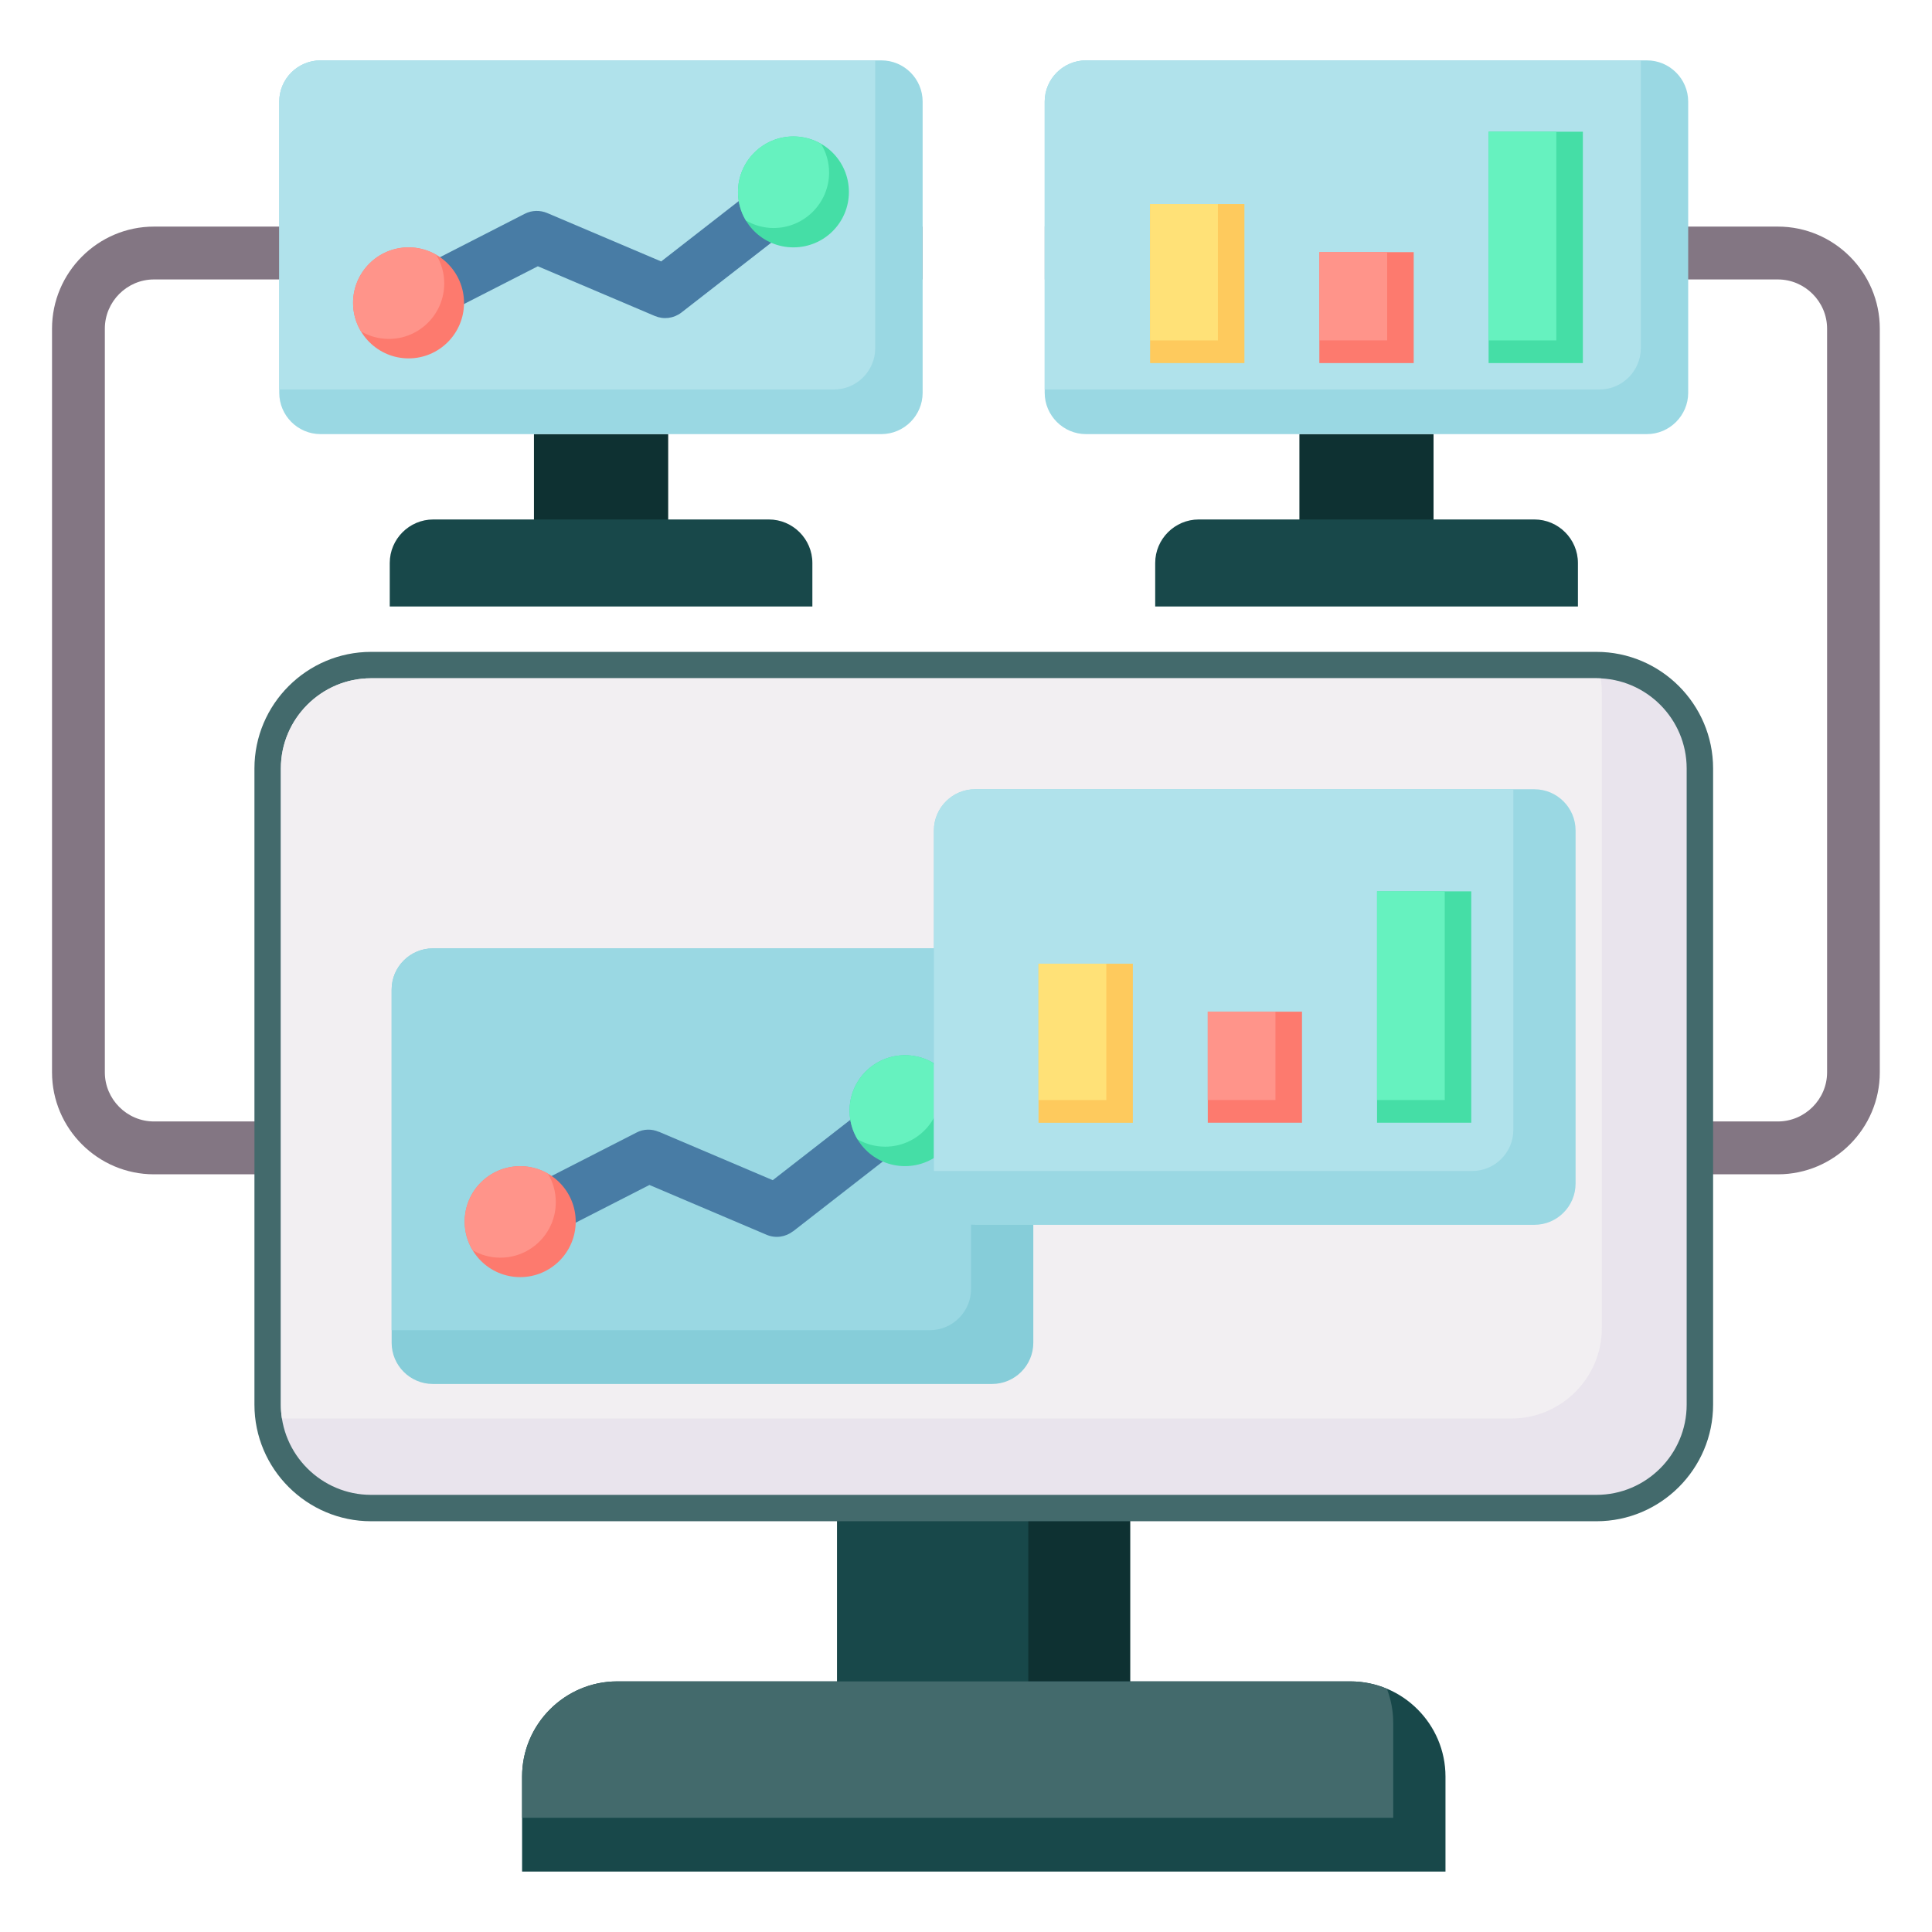 <svg width="56" height="56" viewBox="0 0 56 56" fill="none" xmlns="http://www.w3.org/2000/svg">
<path d="M24.266 43.33H32.761V50.514H24.266V43.33Z" fill="#0E3132"/>
<path d="M24.266 43.33H29.806V49.856H24.266V43.33Z" fill="#18484A"/>
<path d="M26.72 6.568H26.745V8.1H4.462C3.681 8.1 3.039 8.742 3.039 9.526V31.083C3.039 31.864 3.681 32.506 4.462 32.506H51.533C52.314 32.506 52.959 31.864 52.959 31.083V9.526C52.959 8.742 52.314 8.1 51.533 8.1H30.283V6.568H51.533C53.16 6.568 54.487 7.898 54.487 9.526V31.083C54.487 32.711 53.16 34.038 51.533 34.038H4.462C2.838 34.038 1.508 32.711 1.508 31.083V9.526C1.508 7.898 2.838 6.568 4.462 6.568L26.72 6.568Z" fill="#837683"/>
<path d="M10.755 18.895H46.276C48.136 18.895 49.655 20.414 49.655 22.274V40.715C49.655 42.575 48.136 44.094 46.276 44.094H10.755C8.894 44.094 7.375 42.575 7.375 40.715V22.274C7.375 20.414 8.894 18.895 10.755 18.895ZM46.276 20.426H10.755C9.741 20.426 8.907 21.26 8.907 22.274V40.715C8.907 41.729 9.741 42.563 10.755 42.563H46.276C47.293 42.563 48.123 41.729 48.123 40.715V22.274C48.123 21.26 47.293 20.426 46.276 20.426Z" fill="#436A6C"/>
<path d="M15.477 12.582H19.368V15.868H15.477V12.582Z" fill="#0E3132"/>
<path fill-rule="evenodd" clip-rule="evenodd" d="M22.285 15.057H12.559C11.864 15.057 11.297 15.624 11.297 16.319V17.58H23.547V16.319C23.547 15.624 22.979 15.057 22.285 15.057Z" fill="#18484A"/>
<path fill-rule="evenodd" clip-rule="evenodd" d="M9.291 1.75H25.546C26.206 1.75 26.743 2.286 26.743 2.944V11.386C26.743 12.043 26.206 12.583 25.546 12.583H9.291C8.63 12.583 8.094 12.043 8.094 11.386V2.944C8.094 2.286 8.63 1.75 9.291 1.75Z" fill="#9AD8E3"/>
<path fill-rule="evenodd" clip-rule="evenodd" d="M9.291 1.75H25.369V10.093C25.369 10.751 24.83 11.29 24.172 11.29H8.094V2.944C8.094 2.286 8.63 1.75 9.291 1.75Z" fill="#B0E2EB"/>
<path d="M37.664 12.582H41.552V15.868H37.664V12.582Z" fill="#0E3132"/>
<path fill-rule="evenodd" clip-rule="evenodd" d="M44.475 15.057H34.746C34.052 15.057 33.484 15.624 33.484 16.319V17.58H45.737V16.319C45.737 15.624 45.17 15.057 44.475 15.057Z" fill="#18484A"/>
<path fill-rule="evenodd" clip-rule="evenodd" d="M31.478 1.75H47.736C48.394 1.75 48.933 2.286 48.933 2.944V11.386C48.933 12.043 48.394 12.583 47.736 12.583H31.478C30.821 12.583 30.281 12.043 30.281 11.386V2.944C30.281 2.286 30.821 1.75 31.478 1.75Z" fill="#9AD8E3"/>
<path fill-rule="evenodd" clip-rule="evenodd" d="M31.478 1.75H47.56V10.093C47.56 10.751 47.02 11.29 46.363 11.29H30.281V2.944C30.281 2.286 30.821 1.75 31.478 1.75Z" fill="#B0E2EB"/>
<path fill-rule="evenodd" clip-rule="evenodd" d="M39.145 48.736H17.889C16.373 48.736 15.133 49.977 15.133 51.493V54.249H41.898V51.493C41.898 49.977 40.658 48.736 39.145 48.736H39.145Z" fill="#18484A"/>
<path fill-rule="evenodd" clip-rule="evenodd" d="M39.145 48.736H17.889C16.373 48.736 15.133 49.977 15.133 51.493V52.689H40.383V49.933C40.383 49.589 40.317 49.254 40.2 48.95C39.866 48.81 39.508 48.737 39.145 48.736Z" fill="#436A6C"/>
<path fill-rule="evenodd" clip-rule="evenodd" d="M10.754 19.66H46.275C47.714 19.66 48.889 20.835 48.889 22.274V40.715C48.889 42.154 47.714 43.329 46.275 43.329H10.754C9.316 43.329 8.141 42.154 8.141 40.715V22.274C8.141 20.835 9.316 19.66 10.754 19.66Z" fill="#E9E4ED"/>
<path fill-rule="evenodd" clip-rule="evenodd" d="M10.754 19.66H46.275C46.319 19.66 46.359 19.66 46.399 19.663C46.418 19.79 46.43 19.924 46.43 20.06V38.501C46.43 39.937 45.252 41.115 43.817 41.115H8.292C8.252 41.115 8.212 41.112 8.172 41.112C8.15 40.981 8.14 40.848 8.141 40.715V22.274C8.141 20.835 9.316 19.66 10.754 19.66Z" fill="#F2EFF2"/>
<path d="M12.188 9.457C11.813 9.649 11.354 9.5 11.162 9.125C10.97 8.75 11.119 8.291 11.494 8.099L15.214 6.195C15.422 6.09 15.658 6.09 15.859 6.174L19.164 7.578L22.531 4.958C22.863 4.698 23.344 4.76 23.604 5.092C23.865 5.427 23.802 5.907 23.471 6.167L19.75 9.06C19.642 9.143 19.514 9.196 19.379 9.214C19.244 9.231 19.107 9.212 18.981 9.159L15.59 7.718L12.188 9.457Z" fill="#487CA5"/>
<path fill-rule="evenodd" clip-rule="evenodd" d="M11.844 7.17C12.73 7.17 13.45 7.892 13.45 8.779C13.45 9.666 12.73 10.388 11.844 10.388C10.957 10.388 10.234 9.666 10.234 8.779C10.234 7.892 10.954 7.17 11.844 7.17Z" fill="#FD7A6E"/>
<path fill-rule="evenodd" clip-rule="evenodd" d="M11.843 7.17C12.135 7.17 12.411 7.251 12.646 7.387C12.797 7.637 12.877 7.923 12.876 8.215C12.876 9.105 12.157 9.824 11.27 9.824C10.975 9.824 10.703 9.743 10.464 9.607C10.313 9.357 10.234 9.071 10.234 8.779C10.234 7.892 10.954 7.17 11.843 7.17Z" fill="#FF948A"/>
<path fill-rule="evenodd" clip-rule="evenodd" d="M22.997 3.955C23.886 3.955 24.606 4.674 24.606 5.564C24.606 6.454 23.887 7.17 22.997 7.17C22.107 7.17 21.391 6.451 21.391 5.564C21.391 4.677 22.11 3.955 22.997 3.955Z" fill="#45DEA6"/>
<path fill-rule="evenodd" clip-rule="evenodd" d="M22.997 3.955C23.291 3.955 23.564 4.036 23.8 4.172C23.945 4.414 24.032 4.696 24.032 5C24.032 5.887 23.31 6.609 22.423 6.609C22.131 6.609 21.856 6.528 21.62 6.392C21.469 6.142 21.39 5.856 21.391 5.564C21.391 4.674 22.11 3.955 22.997 3.955Z" fill="#66F2BF"/>
<path d="M33.336 5.914H36.07V10.524H33.336V5.914Z" fill="#FECA5D"/>
<path d="M33.336 5.914H35.302V9.867H33.336V5.914Z" fill="#FFE177"/>
<path d="M38.242 7.309H40.977V10.524H38.242V7.309Z" fill="#FD7A6E"/>
<path d="M38.242 7.309H40.208V9.866H38.242V7.309Z" fill="#FF948A"/>
<path d="M43.148 3.818H45.88V10.524H43.148V3.818Z" fill="#45DEA6"/>
<path d="M43.148 3.818H45.111V9.867H43.148V3.818Z" fill="#66F2BF"/>
<path fill-rule="evenodd" clip-rule="evenodd" d="M12.545 27.49H28.757C29.415 27.49 29.951 28.027 29.951 28.684V38.922C29.951 39.579 29.414 40.115 28.757 40.115H12.545C11.888 40.115 11.352 39.579 11.352 38.922V28.684C11.352 28.027 11.888 27.49 12.545 27.49Z" fill="#86CDD9"/>
<path fill-rule="evenodd" clip-rule="evenodd" d="M12.545 27.49H28.146V37.362C28.146 38.019 27.61 38.556 26.953 38.556H11.352V28.684C11.352 28.027 11.888 27.49 12.545 27.49L12.545 27.49Z" fill="#9AD8E3"/>
<path d="M15.423 36.086C15.048 36.278 14.589 36.13 14.397 35.755C14.204 35.379 14.353 34.92 14.728 34.731L18.449 32.828C18.657 32.719 18.892 32.719 19.094 32.806V32.803L22.399 34.208L25.766 31.588C26.101 31.33 26.581 31.389 26.838 31.724C27.099 32.056 27.037 32.539 26.705 32.797L22.985 35.693V35.69C22.774 35.854 22.479 35.903 22.216 35.789L18.824 34.347L15.423 36.086L15.423 36.086Z" fill="#487CA5"/>
<path fill-rule="evenodd" clip-rule="evenodd" d="M15.078 33.803C15.965 33.803 16.687 34.522 16.687 35.409C16.687 36.296 15.965 37.018 15.078 37.018C14.191 37.018 13.469 36.299 13.469 35.409C13.469 34.519 14.191 33.803 15.078 33.803Z" fill="#FD7A6E"/>
<path fill-rule="evenodd" clip-rule="evenodd" d="M15.078 33.803C15.369 33.803 15.645 33.88 15.881 34.017C16.032 34.268 16.111 34.555 16.11 34.848C16.11 35.734 15.391 36.454 14.504 36.454C14.222 36.455 13.945 36.381 13.701 36.24C13.55 35.989 13.469 35.702 13.469 35.409C13.469 34.522 14.191 33.803 15.078 33.803Z" fill="#FF948A"/>
<path fill-rule="evenodd" clip-rule="evenodd" d="M26.231 30.586C27.121 30.586 27.84 31.305 27.84 32.192C27.84 33.079 27.121 33.801 26.231 33.801C25.341 33.801 24.625 33.082 24.625 32.192C24.625 31.302 25.344 30.586 26.231 30.586Z" fill="#45DEA6"/>
<path fill-rule="evenodd" clip-rule="evenodd" d="M26.231 30.586C26.526 30.586 26.799 30.664 27.037 30.8C27.188 31.05 27.267 31.336 27.267 31.628C27.267 32.518 26.547 33.237 25.657 33.237C25.366 33.237 25.09 33.159 24.855 33.023C24.704 32.772 24.624 32.485 24.625 32.192C24.625 31.305 25.344 30.586 26.231 30.586L26.231 30.586Z" fill="#66F2BF"/>
<path fill-rule="evenodd" clip-rule="evenodd" d="M28.264 22.877H44.476C45.133 22.877 45.669 23.413 45.669 24.071V34.308C45.669 34.965 45.133 35.502 44.476 35.502H28.264C27.607 35.502 27.07 34.965 27.07 34.308V24.071C27.07 23.413 27.607 22.877 28.264 22.877Z" fill="#9AD8E3"/>
<path fill-rule="evenodd" clip-rule="evenodd" d="M28.264 22.877H43.865V32.752C43.865 33.406 43.329 33.942 42.672 33.942H27.07V24.071C27.07 23.413 27.607 22.877 28.264 22.877Z" fill="#B0E2EB"/>
<path d="M30.102 27.934H32.836V32.544H30.102V27.934Z" fill="#FECA5D"/>
<path d="M30.102 27.934H32.067V31.887H30.102V27.934Z" fill="#FFE177"/>
<path d="M35.008 29.324H37.739V32.542H35.008V29.324Z" fill="#FD7A6E"/>
<path d="M35.008 29.324H36.97V31.885H35.008V29.324Z" fill="#FF948A"/>
<path d="M39.914 25.836H42.645V32.542H39.914V25.836Z" fill="#45DEA6"/>
<path d="M39.914 25.836H41.877V31.885H39.914V25.836Z" fill="#66F2BF"/>
</svg>
